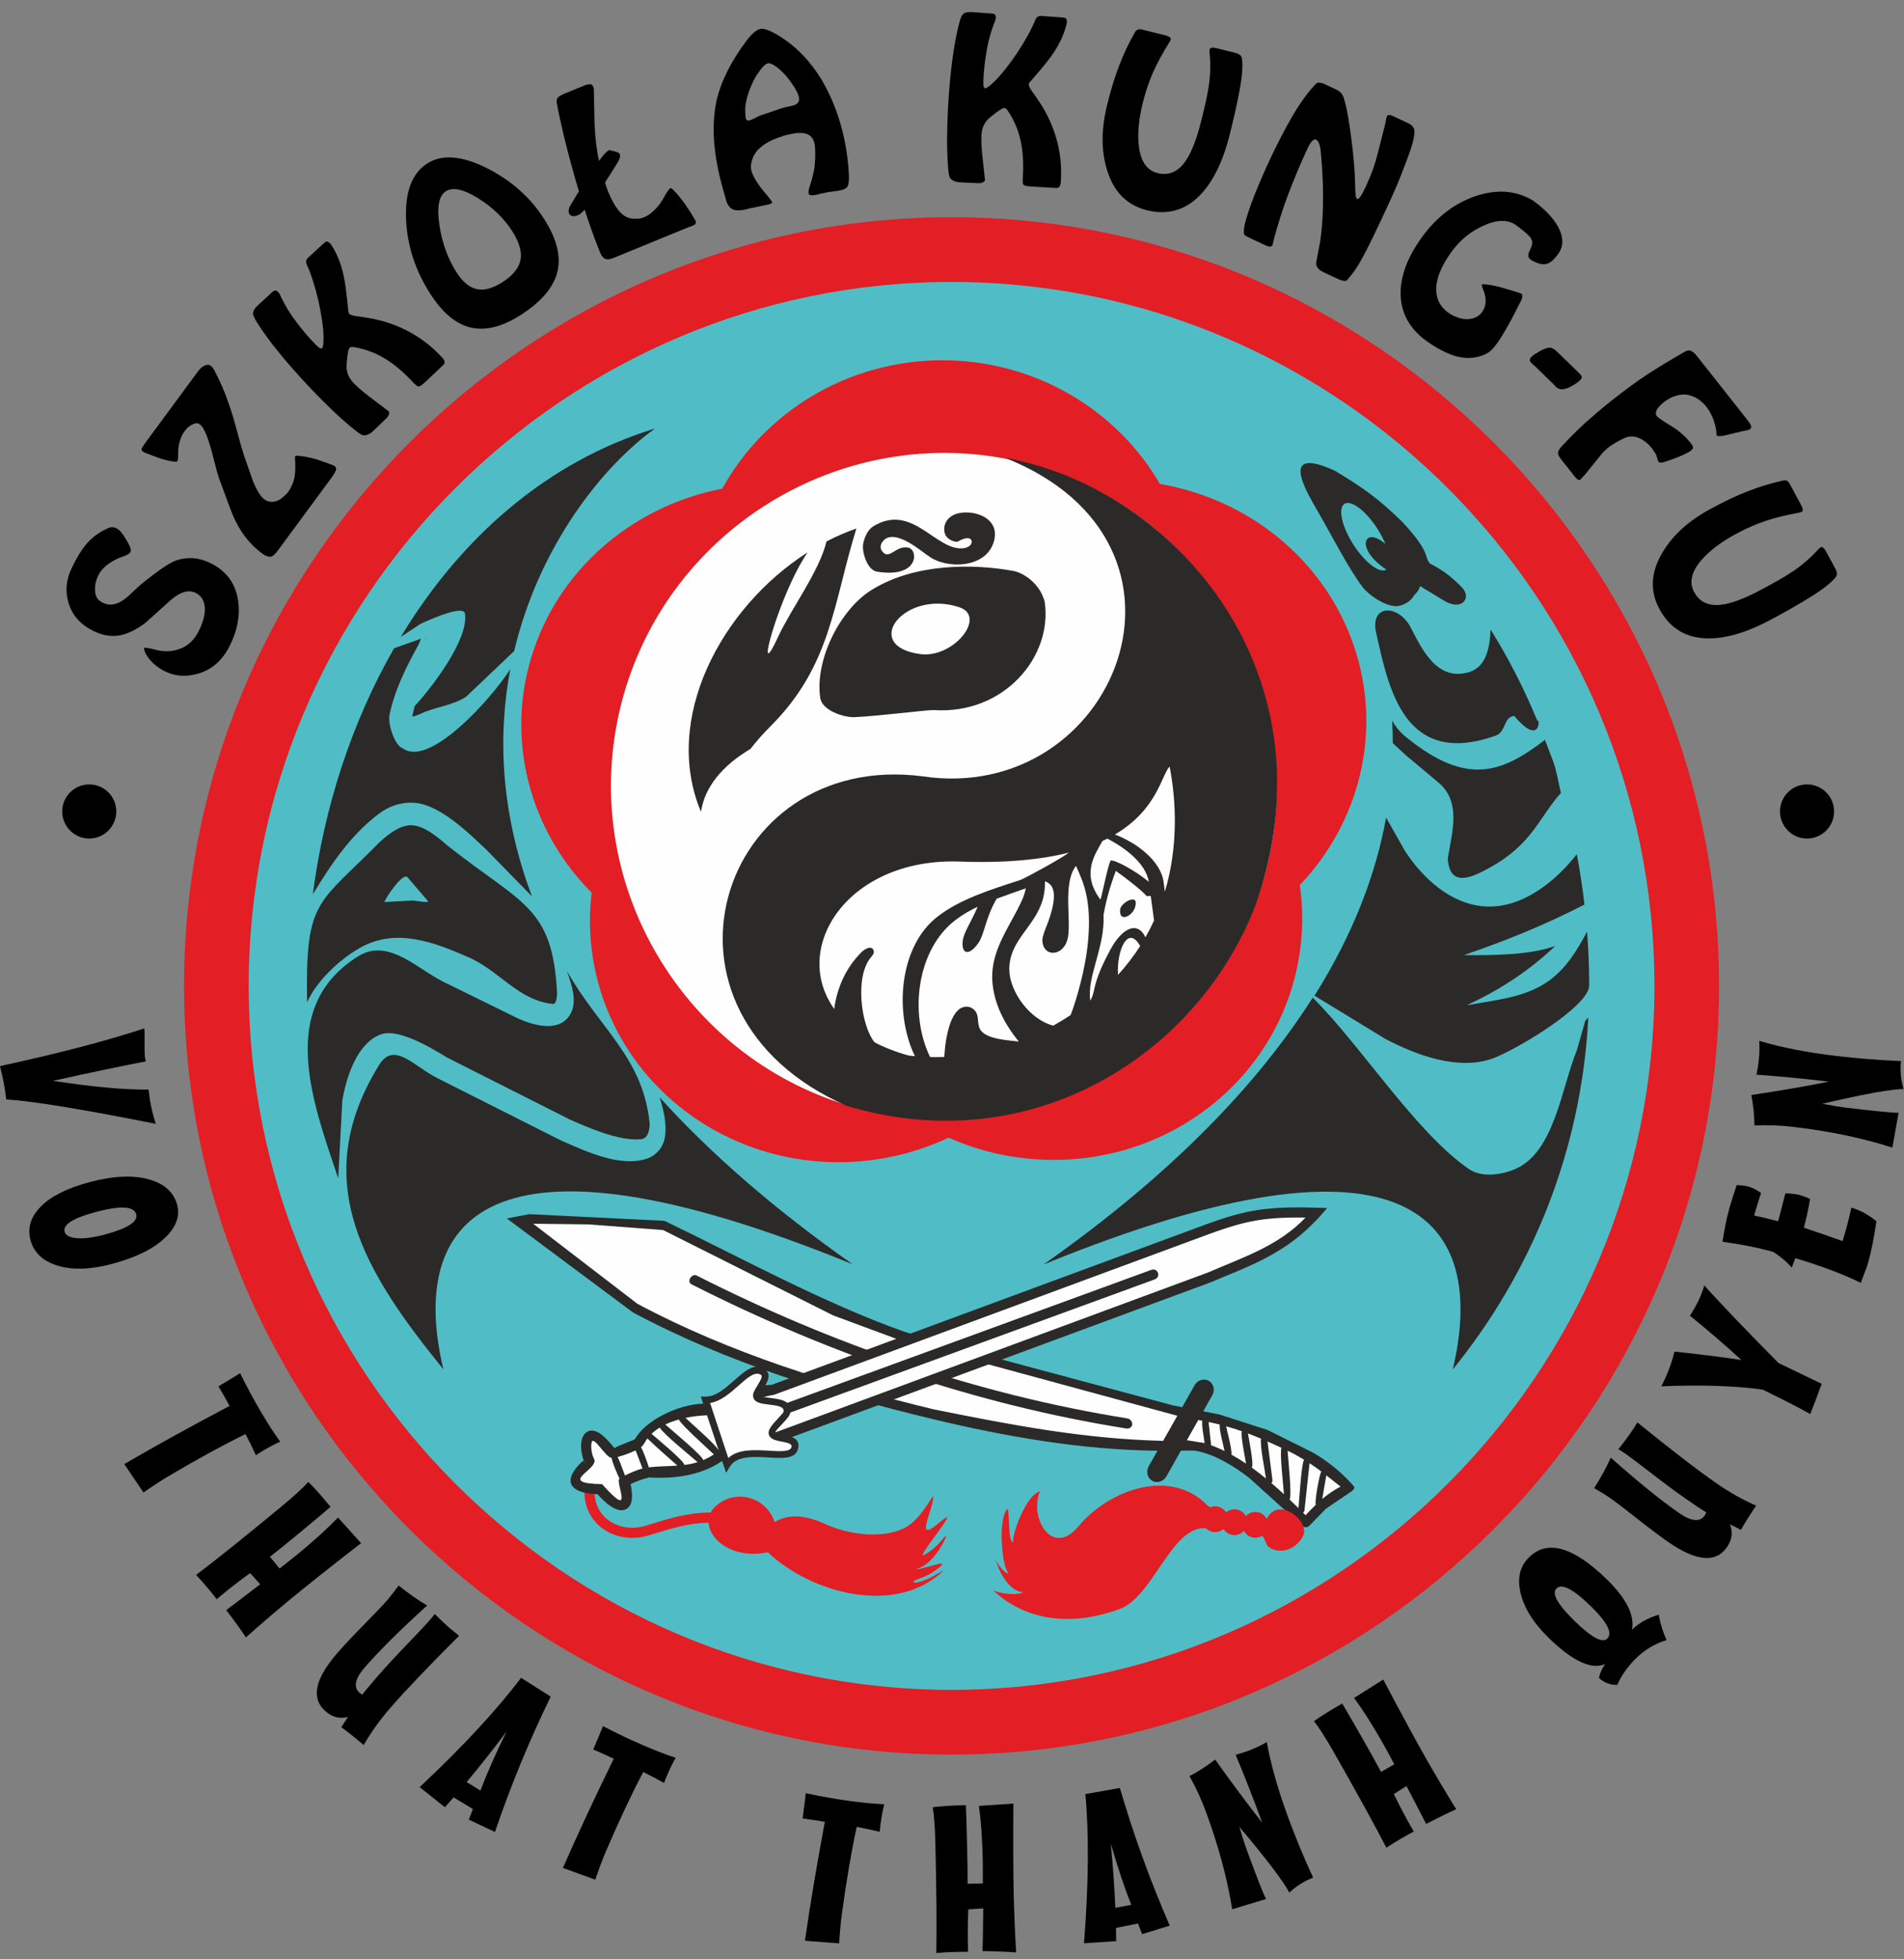 <?xml version="1.0" encoding="UTF-8" standalone="no"?><!DOCTYPE svg PUBLIC "-//W3C//DTD SVG 1.1//EN" "http://www.w3.org/Graphics/SVG/1.1/DTD/svg11.dtd"><svg width="100%" height="100%" viewBox="0 0 280 288" version="1.1" xmlns="http://www.w3.org/2000/svg" xmlns:xlink="http://www.w3.org/1999/xlink" xml:space="preserve" xmlns:serif="http://www.serif.com/" style="fill-rule:evenodd;clip-rule:evenodd;stroke-linejoin:round;stroke-miterlimit:2;"><rect x="0" y="0" width="280" height="288" fill="#808080" stroke="none"/><rect id="Logo-właściwe" serif:id="Logo właściwe" x="0" y="0" width="279.932" height="287.073" style="fill:none;"/><g id="Logo-właściwe1" serif:id="Logo właściwe"><g id="Logo"><path d="M139.936,257.906c62.167,0 112.869,-50.757 112.869,-112.989c0,-62.23 -50.702,-112.987 -112.869,-112.987c-62.166,0 -112.87,50.757 -112.87,112.987c0,62.232 50.704,112.989 112.87,112.989" style="fill:#e31e24;fill-rule:nonzero;"/><path d="M139.936,248.391c56.932,-0 103.365,-46.483 103.365,-103.472c-0,-56.993 -46.433,-103.475 -103.365,-103.475c-56.931,-0 -103.365,46.482 -103.365,103.475c0,56.989 46.434,103.472 103.365,103.472" style="fill:#50bdc6;fill-rule:nonzero;"/><path d="M101.834,164.094c-11.093,-7.791 -16.326,-20.546 -14.824,-32.877c-9.12,-9.13 -12.886,-22.724 -8.558,-35.597c4.237,-12.608 15.169,-21.36 27.764,-23.79c6.163,-11.209 18.372,-18.869 32.376,-18.869c13.708,0 25.699,7.347 31.982,18.175c12.928,2.203 24.239,11.061 28.568,23.935c4.234,12.607 0.712,25.901 -7.998,35.023c1.827,12.57 -3.394,25.707 -14.721,33.663c-11.091,7.792 -25.259,8.661 -36.924,3.468c-11.801,5.566 -26.337,4.825 -37.665,-3.131" style="fill:#e31e24;fill-rule:nonzero;"/><path d="M127.787,163.299c26.218,6.079 52.632,-10.414 58.706,-36.657c6.081,-26.276 -10.395,-52.72 -36.61,-58.802c-26.283,-6.095 -52.699,10.4 -58.78,36.676c-6.074,26.245 10.404,52.688 36.684,58.783" style="fill:#fefefe;fill-rule:nonzero;"/><path d="M147.809,67.302c31.862,12.631 16.227,51.092 -12.193,46.803c-29.889,-3.821 -42.44,34.726 -11.044,48.47c27.422,8.143 51.669,-7.819 60.011,-29.39c11.993,-33.578 -11.377,-61.351 -36.774,-65.883" style="fill:#2b2a29;fill-rule:nonzero;"/><path d="M140.868,126.632c-16.173,-0.431 -24.637,12.632 -18.188,21.671c0.407,-3.084 1.692,-6.02 3.962,-8.293c0.572,-0.572 1.08,-0.724 1.362,-0.698c0.365,0.037 0.843,0.536 0.143,1.321c-2.499,2.794 -1.545,10.118 0.473,12.586c1.45,0.75 3.105,1.404 4.982,1.931c0.316,0.038 0.631,0.07 0.942,0.098c-3.129,-6.502 -2.259,-16.203 3.318,-20.501c3.271,-2.566 7.787,-3.963 12.204,-5.407c0.577,-0.185 6.06,-3.182 7.021,-3.939c0.03,-0.025 0.063,-0.049 0.096,-0.075c-4.058,1.022 -9.352,1.575 -16.315,1.306Zm-4.091,28.743c-3.114,-6.414 -1.929,-15.78 3.682,-20.101c0.998,-0.774 2.121,-1.42 3.32,-1.995c-0.937,2.183 -1.996,3.701 -2.184,4.901c-0.307,1.933 0.834,2.572 2.339,0.344c0.813,-1.205 1.054,-3.749 2.634,-6.421c1.399,-0.531 2.851,-1.022 4.29,-1.528c-0.131,0.61 -0.319,1.212 -0.586,1.796c-1.687,3.726 -4.6,7.257 -4.347,11.723c0.192,3.37 1.77,6.4 3.898,9.004c-1.35,-0.183 -4.455,-0.284 -5.531,-1.561c-0.574,-0.685 -0.379,-1.817 -0.63,-2.489c-0.267,-0.713 -0.907,-0.993 -1.193,-1.043c-2.561,-0.447 -3.431,4.246 -3.607,7.356c-0.688,0.026 -1.384,0.03 -2.085,0.014Zm18.119,-4.614c-3.494,-0.9 -6.47,-5.061 -6.47,-8.293c-0,-4.298 3.754,-6.167 4.921,-10.241c0.26,-0.906 0.34,-1.801 0.328,-2.689c0.846,0.339 2.067,1.077 0.7,5.295c-0.466,1.434 -1.161,2.726 -1.084,3.551c0.204,2.287 2.938,2.226 3.662,-0.2c0.75,-2.498 -0.803,-8.262 1.289,-10.91c0.483,1.108 0.982,2.205 1.282,3.311c1.113,3.906 0.557,8.872 -0.335,12.719c-0.415,1.789 -0.973,3.881 -1.743,5.899c-0.828,0.551 -1.681,1.071 -2.55,1.558Zm5.444,-3.672c0.445,-0.785 0.499,-1.434 0.716,-2.268c0.476,-1.831 1.383,-3.635 2.212,-5.189c1.648,-3.109 3.963,-4.396 5.18,-1.862c0.466,-0.814 0.888,-1.636 1.267,-2.461l-0.488,-3.606l-0.62,-0c-0.497,-0.64 -2.836,-2.513 -4.516,-3.696c-0.775,2.06 -1.427,4.284 -1.806,6.473c0.224,4.829 -2.489,9.08 -1.945,12.609Zm4.074,-3.791c-0.236,-3.574 1.47,-7.452 3.255,-4.242c-0.928,1.451 -2.005,2.871 -3.255,4.242Zm6.895,-12.232l-0.202,-1.484c-0.45,-3.107 -4.047,-5.762 -7.156,-6.917c6.266,-3.684 6.844,-8.744 8.054,-9.999c0.991,5.157 1.27,11.786 -0.696,18.4Zm-8.464,-7.795c-0.233,0.115 -0.474,0.23 -0.72,0.347c-1.085,1.983 -3.179,4.79 -0.288,8.621c0.45,-1.612 0.947,-4.44 1.476,-5.748c0.593,-0.166 3.595,1.441 5.634,3.124l-0.008,-0.033c-0.456,-2.657 -3.388,-4.914 -6.094,-6.311Zm1.888,10.386c0.118,-1.026 2.974,-2.566 2.149,-0.188c-0.419,1.212 -2.369,2.173 -2.149,0.188" style="fill:#fefefe;fill-rule:nonzero;"/><path d="M103.088,119.331c0.527,-3.616 3.105,-6.775 7.271,-9.245c0.832,-1.073 1.814,-2.2 2.988,-3.372c8.924,-8.926 9.186,-18.11 12.596,-29.032c-1.5,0.523 -2.974,1.163 -4.406,1.91c-1.015,4.331 -5.207,9.912 -7.107,14.009c-3.731,8.117 0.06,-6.158 4.335,-12.406c-12.765,8.148 -21.411,24.521 -15.677,38.136Zm34.159,-14.958c-1.153,-0.003 -7.937,0.876 -11.569,1.04c-1.608,0.073 -4.786,-0.993 -5.053,-2.814c-0.836,-5.673 3.005,-13.172 7.696,-15.972c6.29,-3.829 14.819,-3.818 20.924,-2.664c1.731,0.48 3.756,2.083 4.384,4.487c1.2,7.975 -5.872,16.624 -16.382,15.923Zm-8.272,-20.343c6.223,0.987 6.069,-3.205 4.619,-3.529c-1.906,-0.419 -2.827,2.006 -3.909,0.464c-0.242,-0.344 -0.274,-0.864 0.124,-1.378c1.715,-2.203 6.018,1.758 6.76,2.149c2.56,1.948 8.467,1.868 9.594,-2.163c0.835,-2.968 -1.907,-4.283 -4.164,-4.25c-2.816,0.041 -3.526,2.034 -2.971,3.294c0.333,0.755 1.535,1.155 1.862,0.97c1.744,-0.998 2.243,-0.224 1.913,0.399c-0.192,0.358 -0.761,0.579 -1.247,0.613c-3.998,0.291 -7.381,-6.657 -13.059,-3.284c-0.867,0.515 -1.292,1.499 -1.531,2.462c-0.304,1.228 0.537,4.022 2.009,4.253Zm6.334,12.113c4.916,0.675 9.877,-5.542 5.743,-6.896c-8.087,-2.655 -14.526,5.689 -5.743,6.896" style="fill:#2b2a29;fill-rule:nonzero;"/><path d="M213.638,201.304c11.634,-14.327 18.929,-32.174 19.941,-51.741c-0.147,0.164 -0.299,0.328 -0.452,0.488l-1.218,4.281c-2.321,5.641 -3.293,15.094 -9.182,17.549c-1.947,0.813 -4.832,1.252 -6.713,-0.042c-7.809,-5.366 -15.961,-18.267 -22.97,-25.198c-7.995,12.6 -20.586,25.887 -39.595,39.235c54.552,-22.302 65.316,-6.158 60.189,15.428Zm-15.921,-127.239c0.982,-0.63 3.168,1.026 4.862,3.686c0.48,0.75 0.87,1.498 1.16,2.205c-3.175,-2.739 -4.527,0.718 0.143,3.764c-0.979,0.628 -3.166,-1.029 -4.865,-3.688c-1.699,-2.66 -2.282,-5.338 -1.3,-5.967Zm35.986,70.79c0,3.094 -10.957,9.587 -14.224,10.742c-5.068,1.798 -11.201,-0.513 -15.696,-2.856l-10.474,-6.386c5.741,-9.132 9.036,-17.922 10.531,-26.173l2.774,4.905c2.592,3.958 6.66,7.766 11.645,8.141c5.359,0.408 10.355,-3.485 13.624,-7.665c0.464,2.444 0.841,4.911 1.129,7.393c-5.624,2.919 -11.736,5.401 -17.753,7.435c4.009,0.033 9.65,0.043 13.465,-1.352c-3.679,3.496 -7.97,6.379 -12.872,8.645l0.011,0.056c4.217,-0.783 8.542,-1.108 12.003,-3.639c2.503,-1.83 4.07,-4.436 5.528,-7.159c0.204,2.634 0.309,5.275 0.309,7.913Zm-4.159,-28.293c-1.043,-4.799 -0.637,-3.271 -2.343,-7.811l-0.124,0.097c-6.178,4.677 -11.267,6.774 -20.144,-0.375c-1.001,-0.762 -1.68,-1.627 -2.214,-2.573c0.065,1.101 0.101,2.212 0.103,3.341l1.914,1.765l4.753,3.981c3.435,2.831 2.074,7.232 1.452,11.026l-0.039,0.009c0.187,4.635 3.653,2.88 5.984,1.619c6.492,-3.515 7.424,-7.501 10.658,-11.079Zm-3.45,-10.58c0.368,-0.722 0.537,3.962 -3.409,-0.755c-1.633,0.211 -1.162,2.278 -2.667,2.88c-13.654,4.902 -15.847,-7.191 -17.64,-15.072c-0.954,-4.193 3.154,-4.27 5.014,-0.921c1.632,3.1 3.825,8.108 8.624,6.69c2.585,-0.762 3.084,-3.728 3.191,-6.266c2.644,4.22 4.945,8.731 6.887,13.444Zm-15.8,-23.136c-0.917,-1.012 0.222,-1.521 -4.062,-6.121c-3.468,-3.4 -5.802,-5.052 -9.9,-7.518c-8.333,-3.805 -4.307,2.895 -2.559,5.927c2.135,3.7 4.605,8.546 6.636,11.187c0.923,1.193 3.145,2.671 4.724,2.774c1.076,0.071 2.194,-0.681 2.581,-1.23c0.649,-0.96 0.618,-0.506 1.15,-1.71c0.635,0.449 2.083,1.239 3.321,2.034c2.762,1.778 4.236,-0.289 2.879,-1.755c-1.342,-1.456 -3.001,-2.738 -4.77,-3.588" style="fill:#2b2a29;fill-rule:nonzero;"/><path d="M65.198,201.264c-11.436,-14.084 -20.069,-27.595 -9.43,-44.748c2.194,-3.541 5.088,0.25 8.622,1.994l18.109,9.127c3.33,1.427 8.539,4.019 12.621,2.679c1.437,-0.474 2.458,-1.751 2.674,-3.239c0.279,-1.935 -0.2,-3.869 -0.785,-5.771c7.295,8.051 16.614,16.269 28.378,24.529c-54.551,-22.301 -65.316,-6.158 -60.189,15.429Zm-8.673,-68.671c0.054,-0.385 2.697,-4.465 3.412,-3.637l2.974,3.47c0.33,0.385 -1.816,-0.056 -2.257,-0.056l-4.129,0.223Zm-6.786,40.621l0.604,-11.442c0.556,-3.271 2.065,-8.326 5.587,-9.704c3.011,-1.178 9.207,3.089 9.973,3.463l17.948,9.05c2.341,1.017 7.074,3.192 10.404,2.873c1.099,-0.105 1.273,-1.45 1.282,-2.32c-0.97,-9.71 -7.339,-13.874 -12.166,-22.409c0.74,2.13 1.6,4.623 0.423,6.482c-1.63,2.582 -5.293,1.514 -7.519,0.543l-10.33,-5.075c-4.391,-1.915 -8.665,-7.042 -13.369,-4.054c-11.906,7.554 -6.594,21.383 -2.837,32.593Zm-4.57,-25.887c1.353,-3.091 4.748,-6.298 7.724,-7.974c5.294,-3.056 10.978,-0.848 15.968,1.338c4.567,1.959 7.383,6.404 12.476,6.875c0.566,0.052 0.583,-1.436 0.583,-1.673c-0.668,-12.689 -5.165,-12.949 -16.045,-21.547c-1.429,-1.223 -3.742,-3.283 -5.818,-3.02c-1.666,0.208 -3.227,1.527 -4.373,2.601c-8.527,8.628 -10.55,8.375 -10.55,20.891c0,0.837 0.012,1.673 0.035,2.509Zm0.832,-15.869c2.688,-4.428 5.556,-8.715 9.751,-11.871c1.987,-1.493 4.625,-2.055 6.978,-1.195c3.279,1.195 6.337,4.19 8.772,6.481l6.727,6.885c-4.583,-12.197 -5.059,-23.513 -3.187,-33.395c-2.913,4.528 -11.895,14.445 -15.78,11.658c-1.275,-0.417 -2.242,-3.693 -1.977,-4.96c0.768,-3.666 2.425,-6.976 4.227,-10.231c0.19,-0.345 0.281,-0.739 0.431,-0.959l-3.986,1.41c-6.215,10.829 -10.28,23.317 -11.956,36.177Zm12.94,-37.844c8.734,-14.455 21.395,-25.738 37.391,-30.628c-7.593,5.424 -17.018,17.121 -20.721,32.713l-7.065,6.713c-1.951,1.304 -4.627,1.494 -6.77,2.543l-0.761,0.296l-0.398,0.063l-0,-0.008l0.356,-1.509c2.336,-2.502 7.86,-9.605 7.419,-13.446c0.113,-1.61 -4.783,0.532 -6.538,1.347l-2.913,1.916Zm3.487,0.128c0.017,0.007 0.033,0.016 0.049,0.026l0.063,0.028l0.055,0.009l0.049,-0.009l-0.038,-0.03l-0.117,-0.022l-0.061,-0.002Z" style="fill:#2b2a29;fill-rule:nonzero;"/><path d="M112.922,228.169c6.327,6.013 18.829,9.432 25.81,2.709c0.173,-0.169 -1.268,0.712 -1.85,0.993c-1.879,0.907 -2.647,0.844 -2.558,0.626c0.114,-0.281 1.645,-0.614 2.688,-1.31c3.784,-2.519 -0.328,-0.778 -2.304,-0.473c-0.429,0.077 -0.607,0.325 0.864,-0.411c1.988,-0.996 3.532,-4.135 3.569,-4.527c0.038,-0.389 -1.434,1.971 -3.292,2.793c-1.296,0.572 6.254,-8.171 2.248,-4.733c-3.85,3.301 -0.711,-2.06 -0.867,-3.96c-0.957,1.401 -2.299,3.813 -4.373,4.801c-3.373,1.563 -8.228,0.842 -11.466,-0.651c-2.196,-1.012 -5.045,-1.793 -7.471,-0.296c-1.361,-4.028 -6.385,-4.97 -9.015,-1.977c-0.157,0.18 -0.288,0.373 -0.391,0.571c-3.25,0.003 -5.842,0.797 -8.816,1.709c-0.257,0.079 -0.518,0.157 -0.78,0.239c-0.687,0.208 -1.382,0.302 -2.062,0.29c-1.2,-0.025 -2.332,-0.379 -3.248,-1.012c-0.902,-0.623 -1.598,-1.516 -1.936,-2.625c-0.159,-0.517 -0.239,-1.092 -0.23,-1.71l-1.492,-0.028c-0.014,0.775 0.092,1.502 0.295,2.172c0.443,1.446 1.346,2.61 2.517,3.419c1.158,0.799 2.578,1.249 4.066,1.277c0.825,0.016 1.68,-0.099 2.524,-0.356c0.262,-0.08 0.522,-0.159 0.78,-0.239c2.758,-0.846 5.171,-1.587 8.07,-1.638c0.169,2.563 3.553,5.371 8.72,4.347" style="fill:#e31e24;fill-rule:nonzero;"/><path d="M77.798,178.469l19.92,0.982c11.239,5.395 23.251,12.033 35.34,16.326l8.841,2.609l30.56,8.183l1.392,0.271l1.826,-3.227c0.433,-0.763 1.373,-1.056 2.087,-0.651c0.717,0.408 0.947,1.364 0.513,2.128l-1.333,2.355l2.318,0.452l7.131,2.29l6.77,3.367c2.214,1.317 4.25,2.96 5.933,4.911c0.283,0.331 -0.303,0.736 -0.488,0.851l-3.608,2.444l-2.435,2.491c-0.333,0.324 -0.755,0.31 -1.088,-0.002l-7.789,-7.023c-2.287,-1.764 -5.132,-3.531 -8.046,-4.007l-1.971,0.01l-2.138,3.776c-0.433,0.764 -1.373,1.06 -2.088,0.652c-0.716,-0.405 -0.949,-1.364 -0.515,-2.128l1.296,-2.287c-11.227,-0.126 -22.255,-2.053 -33.198,-4.684c-15.047,-3.621 -30.236,-8.314 -43.947,-15.644l-18.552,-13.816l3.269,-0.629Z" style="fill:#2b2a29;fill-rule:nonzero;"/><path d="M78.403,179.876l15.339,11.772c13.617,7.265 28.675,11.926 43.612,15.521c11.522,2.314 22.065,4.344 33.693,4.623l2.09,-3.689l-40.512,-11.011l-10.114,-3.747l-25.001,-12.541l-10.99,-0.83l-8.117,-0.098Zm96.135,31.819l2.611,0.42c-0.08,-0.715 -0.483,-2.673 -0.333,-3.276l-0.593,-0.117l-1.685,2.973Zm3.525,0.718c0.681,0.25 1.354,0.543 2.017,0.871c-0.135,-0.707 -0.855,-3.336 -0.693,-3.882c-0.544,-0.141 -1.094,-0.265 -1.655,-0.38l0.352,3.203c0.007,0.064 -0,0.129 -0.021,0.188Zm3.029,1.401c0.729,0.403 1.444,0.846 2.147,1.322c-0.108,-0.741 -0.851,-4.263 -0.607,-4.752c-0.762,-0.268 -1.532,-0.514 -2.315,-0.734c0.176,0.921 0.872,3.346 0.775,4.164Zm2.991,1.905c0.712,0.511 1.408,1.053 2.09,1.61c-0.143,-1.129 -0.928,-4.944 -0.722,-5.858c-0.637,-0.267 -1.279,-0.523 -1.926,-0.767c0.103,0.713 0.919,4.617 0.558,5.015Zm2.875,2.264c0.633,0.541 1.254,1.094 1.858,1.652c-0.065,-1.071 -0.658,-6.116 -0.363,-6.824c-0.682,-0.318 -1.366,-0.633 -2.053,-0.935l0.729,5.687c0.021,0.167 -0.049,0.324 -0.171,0.42Zm2.679,2.425c0.447,0.422 0.885,0.849 1.312,1.27c0.11,-1.007 0.426,-6.582 0.831,-7.114c-0.752,-0.459 -1.548,-0.9 -2.427,-1.324c0.051,0.905 0.672,6.747 0.284,7.168Zm1.986,1.941c0.115,-0.073 0.197,-0.195 0.212,-0.34l0.747,-6.934c0.591,0.393 1.162,0.801 1.736,1.23c-0.274,0.237 -1.031,4.572 -0.815,4.877c-0.52,0.494 -1.019,1.014 -1.502,1.541l-0.378,-0.374Zm2.82,-2.009c0.834,-0.7 1.724,-1.326 2.699,-1.825c-0.733,-0.584 -1.42,-1.134 -2.095,-1.654l-0.604,3.479Zm-92.04,-32.872c19.977,10.125 41.281,17.493 63.42,21.029c1.034,0.312 0.837,1.635 -0.229,1.472c-22.3,-3.56 -43.746,-10.972 -63.863,-21.17c-0.851,-0.389 0.016,-1.627 0.672,-1.331" style="fill:#fefefe;fill-rule:nonzero;"/><path d="M113.456,203.57l61.297,-22.637l-0.004,0c3.62,-1.35 6.109,-2.273 8.848,-2.831c3.824,-0.782 7.696,-0.666 11.574,-0.534c-4.148,4.977 -8.056,7.175 -13.974,9.603c-1.014,0.419 -2.034,0.832 -3.037,1.272l-61.707,22.799c0.664,0.253 1.113,0.689 0.928,1.617c-0.318,1.619 -2.198,1.507 -4.382,1.375c-2.158,-0.131 -4.67,-0.281 -5.663,1.345l-0.558,0.912l-0.338,-1.015l-0.241,-0.728c-3.1,2.139 -7.046,2.645 -10.735,2.422c-0.945,0.225 -1.87,0.544 -2.739,0.98c0.231,1.071 0.574,3.098 -0.703,3.704c-1.437,0.687 -3.342,-1.335 -4.15,-2.216c-4.387,-0.164 -5.191,-2.144 -2.105,-4.956l0,0.002c0.017,-0.016 0.506,0.895 0.27,0.436c-0.563,-1.087 -1.001,-3.529 0.082,-4.49c1.363,-1.2 3.177,0.943 3.918,1.849c0.478,0.579 0.314,0.3 0.853,0.091c0.656,-0.253 1.509,-0.604 2.47,-1.009c1.551,-2.81 6.392,-5.144 10.05,-5.235l-0.126,-0.385l-0.218,-0.661l0.693,0.007c1.514,0.014 2.934,-1.248 4.216,-2.383c1.617,-1.434 3.042,-2.7 4.551,-1.591c0.81,0.595 0.502,1.471 0.028,2.315c0.305,-0.044 0.607,-0.065 0.902,-0.058" style="fill:#2b2a29;fill-rule:nonzero;"/><path d="M113.824,205.024c-0.523,0.079 -1.022,0.192 -1.502,0.33c0.267,0.047 0.602,0.087 0.949,0.129c0.344,0.042 0.699,0.085 1.021,0.145c0.591,0.108 1.123,0.277 1.482,0.579l53.51,-19.541c0.998,-0.366 1.511,1.033 0.511,1.399l-53.578,19.567c-0.005,0.016 -0.008,0.033 -0.012,0.051c-0.082,0.455 -0.577,0.977 -1.099,1.535c-0.527,0.56 -1.097,1.165 -1.104,1.327c0.492,-0.173 0.991,-0.352 1.495,-0.539l62.148,-22.962l-0.04,0.016c5.146,-2.238 10.36,-3.878 14.388,-8.092c-3.426,-0.054 -5.844,0.131 -8.103,0.593c-2.59,0.527 -5.047,1.439 -8.619,2.77l-61.447,22.693Zm-9.397,1.204c1.596,-0.264 2.96,-1.476 4.207,-2.58c1.297,-1.151 2.441,-2.165 3.306,-1.532c0.267,0.197 -0.19,0.941 -0.584,1.586c-0.332,0.546 -0.637,1.043 -0.616,1.458c0.052,1.026 1.188,1.164 2.416,1.31c0.319,0.04 0.645,0.077 0.956,0.135c0.673,0.124 1.221,0.342 1.118,0.896c-0.03,0.164 -0.429,0.585 -0.851,1.035c-0.848,0.903 -1.776,1.887 -1.134,2.667c0.363,0.443 1.045,0.569 1.751,0.703c0.733,0.138 1.504,0.282 1.41,0.762c-0.149,0.761 -1.628,0.672 -3.349,0.569c-2.099,-0.126 -4.499,-0.27 -5.954,1.074l-2.676,-8.083Zm-0.452,1.802c-1.015,0.043 -2.098,0.159 -3.164,0.382c0.921,0.903 4.291,3.754 4.875,4.783l-1.711,-5.165Zm-4.138,0.619c-0.692,0.192 -1.367,0.436 -1.997,0.738c0.703,0.635 5.554,4.652 5.574,5.232c0.514,-0.215 1.034,-0.489 1.569,-0.836c-0.73,-0.712 -4.983,-4.488 -5.146,-5.134Zm-2.81,1.186c0.356,0.81 4.656,4.267 5.56,5.087c-0.648,0.204 -1.293,0.328 -1.949,0.41c0.021,-0.562 -4.188,-4.003 -4.818,-4.577c0.363,-0.346 0.769,-0.651 1.207,-0.92Zm-1.821,1.6c1.401,1.376 2.96,2.676 4.417,3.994c-1.305,0.093 -2.68,0.091 -4.227,0.247c-0.082,-0.468 -0.872,-2.584 -1.142,-2.952c0.455,-0.332 0.603,-0.841 0.952,-1.289Zm-1.736,1.755c-0.849,0.427 -1.875,0.755 -2.639,0.975c0.412,0.844 0.733,1.847 1.081,2.723c0.738,-0.382 1.682,-0.799 2.577,-1.036l-1.019,-2.662Zm-3.506,1.113c-0.052,0.378 0.923,2.658 1.146,3.031c-0.729,0.414 2.381,6.378 -2.566,0.824c-6.908,-0.134 -0.354,-2.12 -1.183,-3.726l-0.003,0c-0.325,-0.626 -0.506,-1.682 -0.363,-2.383c0.248,-1.216 2.06,2.222 2.969,2.254" style="fill:#fefefe;fill-rule:nonzero;"/><path d="M186.294,223.267c1.485,-3.115 5.545,-0.345 5.5,1.853c-0.016,0.858 -1.101,2.212 -2.432,2.648c-1.329,0.436 -2.906,-0.047 -3.18,-0.956c-0.129,-0.429 -0.326,-0.778 -0.57,-1.064c-0.302,0.188 -0.658,0.295 -1.038,0.286c-0.712,-0.014 -1.326,-0.42 -1.64,-1.01c-0.354,0.389 -0.867,0.63 -1.434,0.621c-0.663,-0.014 -1.24,-0.368 -1.571,-0.893c-0.339,0.293 -0.784,0.464 -1.262,0.455c-0.521,-0.01 -0.987,-0.228 -1.322,-0.572c-5.053,-0.436 -7.717,10.044 -12.685,11.874c-6.381,2.354 -13.523,2.181 -18.786,-2.92c0.009,0.363 3.254,1.111 4.616,0.469c-2.905,-0.315 -4.101,-4.905 -4.101,-4.905c0.375,1.043 1.77,2.467 1.905,2.008c-0.848,-0.558 -1.574,-7.15 -0.311,-9.193c0.663,-1.08 0.065,4.862 1.066,4.743c-0.447,-0.543 1.736,-6.943 3.866,-7.478c0.118,-0.028 -0.091,0.256 -0.091,0.256c-1.359,3.918 2.02,9.361 5.73,4.912c4.574,-5.486 13.631,-8.722 19.072,-3.061c0.056,0.059 0.183,0.129 0.366,0.211c0.23,-0.094 0.483,-0.143 0.745,-0.138c0.663,0.012 1.239,0.365 1.568,0.891c0.342,-0.291 0.787,-0.465 1.267,-0.455c0.713,0.013 1.327,0.421 1.638,1.01c0.357,-0.389 0.87,-0.631 1.437,-0.619c0.717,0.012 1.338,0.429 1.647,1.027" style="fill:#e31e24;fill-rule:nonzero;"/><path d="M17.1,119.278c-0,2.198 -1.781,3.979 -3.976,3.979c-2.196,-0 -3.975,-1.781 -3.975,-3.979c0,-2.198 1.779,-3.979 3.975,-3.979c2.195,-0 3.976,1.781 3.976,3.979" style="fill-rule:nonzero;"/><path d="M269.717,119.278c0,2.198 -1.781,3.979 -3.977,3.979c-2.195,-0 -3.974,-1.781 -3.974,-3.979c0,-2.198 1.779,-3.979 3.974,-3.979c2.196,-0 3.977,1.781 3.977,3.979" style="fill-rule:nonzero;"/><path d="M22.894,165.188c-10.83,-2.153 -18.159,-3.351 -21.985,-3.585l-0.04,-0.366c-0.119,-1.146 -0.41,-2.657 -0.869,-4.531c8.684,-1.885 15.759,-3.731 21.228,-5.545c0.033,0.513 0.045,1.277 0.033,2.289c-0.012,0.839 0.002,1.454 0.044,1.842c0.022,0.195 0.066,0.436 0.136,0.724c-3.276,0.619 -7.824,1.568 -13.649,2.853c5.797,0.892 10.484,1.323 14.059,1.288l0.059,0.548c0.136,1.294 0.464,2.789 0.984,4.483" style="fill-rule:nonzero;"/><path d="M16.651,185.736c-3.244,0.884 -5.98,0.98 -8.209,0.293c-2.138,-0.663 -3.454,-1.905 -3.948,-3.728c-0.486,-1.774 0.009,-3.414 1.473,-4.918c1.467,-1.505 3.813,-2.698 7.037,-3.576c3.551,-0.968 6.52,-1.118 8.907,-0.446c2.255,0.633 3.633,1.87 4.136,3.715c0.448,1.656 -0.124,3.261 -1.722,4.815c-1.68,1.627 -4.239,2.908 -7.674,3.845Zm-1.083,-4.316c3.264,-0.888 4.75,-1.87 4.459,-2.936c-0.328,-1.212 -2.364,-1.308 -6.106,-0.288c-3.225,0.879 -4.698,1.828 -4.42,2.849c0.148,0.546 0.754,0.865 1.821,0.956c1.066,0.094 2.481,-0.101 4.246,-0.581" style="fill-rule:nonzero;"/><path d="M41.204,211.912c-0.801,0.363 -1.633,0.799 -2.489,1.305c-0.496,0.293 -0.857,0.523 -1.084,0.687c-0.445,-0.989 -0.957,-2.025 -1.531,-3.112c-3.4,1.669 -7.184,3.74 -11.353,6.214c-0.991,0.589 -2.21,1.378 -3.651,2.374c-0.638,-0.958 -1.58,-2.353 -2.822,-4.178c4.76,-2.765 9.922,-5.614 15.485,-8.542c-0.489,-0.906 -0.878,-1.604 -1.167,-2.089l-0.468,-0.79c1.471,-0.874 2.537,-1.519 3.191,-1.936c1.008,2.053 2.051,3.988 3.126,5.804c0.985,1.669 1.908,3.089 2.763,4.263" style="fill-rule:nonzero;"/><path d="M53.095,226.829c-4.655,3.611 -8.169,6.402 -10.546,8.37c-2.16,1.788 -4.291,3.616 -6.388,5.481c-0.518,-0.815 -1.483,-2.153 -2.891,-4.014c1.103,-0.818 2.767,-2.086 4.991,-3.798l-1.477,-1.646c-1.656,1.212 -3.043,2.283 -4.161,3.209l-0.759,0.628c-0.251,-0.335 -0.626,-0.804 -1.125,-1.409c-0.673,-0.813 -1.305,-1.53 -1.896,-2.151c3.189,-2.418 7.429,-5.818 12.715,-10.198c1.668,-1.383 2.932,-2.541 3.787,-3.471c0.921,0.926 1.828,1.931 2.72,3.012l0.542,0.651c-0.905,0.781 -2.261,1.919 -4.068,3.416c-2.161,1.791 -3.778,3.098 -4.848,3.925l1.424,1.723c1.409,-1.103 2.39,-1.884 2.941,-2.341c2.285,-1.891 4.166,-3.609 5.652,-5.158l3.387,3.771Z" style="fill-rule:nonzero;"/><path d="M67.514,240.442c-4.515,4.507 -7.899,8.05 -10.142,10.632c-1.5,1.727 -2.798,3.539 -3.892,5.432c-1.057,-0.918 -2.152,-1.792 -3.286,-2.624l0.98,-1.519c-1.197,0.328 -2.297,0.059 -3.297,-0.815c-2.17,-1.886 -1.598,-4.739 1.718,-8.554c0.937,-1.08 2.251,-2.477 3.932,-4.187c1.687,-1.713 2.847,-2.936 3.487,-3.672c0.311,-0.361 0.848,-1.054 1.609,-2.081c1.357,1.104 2.754,2.084 4.19,2.939c-3.977,3.604 -7.03,6.629 -9.157,9.078c-1.46,1.68 -1.718,2.934 -0.776,3.754c0.056,0.049 0.19,0.138 0.401,0.269c0.393,-0.527 1.113,-1.391 2.156,-2.592c1.187,-1.368 2.64,-2.945 4.358,-4.73c1.718,-1.789 2.793,-2.93 3.222,-3.424c0.445,-0.511 0.75,-0.879 0.914,-1.106c0.87,0.862 1.563,1.52 2.076,1.968c0.317,0.275 0.816,0.684 1.507,1.232" style="fill-rule:nonzero;"/><path d="M72.788,269.28l-3.848,-1.816l0.607,-1.551l-2.838,-1.718l-1.284,1.451l-3.707,-2.956c6.35,-5.963 11.321,-11.32 14.908,-16.068l4.361,2.761c-3.161,6.486 -5.893,13.117 -8.199,19.897Zm-2.133,-6.084c0.938,-2.505 2.217,-5.396 3.835,-8.675c-2.086,2.779 -4.043,5.252 -5.868,7.422l2.033,1.253Z" style="fill-rule:nonzero;"/><path d="M99.365,258.377c-0.434,0.763 -0.844,1.6 -1.235,2.51c-0.226,0.529 -0.383,0.925 -0.469,1.19c-0.945,-0.535 -1.968,-1.071 -3.07,-1.61c-1.765,3.36 -3.604,7.272 -5.516,11.738c-0.457,1.059 -0.968,2.423 -1.538,4.085c-1.087,-0.404 -2.673,-0.976 -4.759,-1.721c2.217,-5.048 4.708,-10.397 7.48,-16.054c-0.932,-0.441 -1.654,-0.771 -2.175,-0.993l-0.843,-0.364c0.672,-1.567 1.148,-2.713 1.431,-3.435c2.03,1.055 4.012,1.999 5.953,2.831c1.781,0.766 3.36,1.373 4.741,1.823" style="fill-rule:nonzero;"/><path d="M130.034,265.206c-0.215,0.857 -0.391,1.783 -0.524,2.774c-0.08,0.574 -0.124,1.001 -0.136,1.282c-1.055,-0.263 -2.182,-0.506 -3.386,-0.732c-0.802,3.708 -1.528,7.968 -2.182,12.781c-0.154,1.144 -0.291,2.592 -0.405,4.343c-1.148,-0.094 -2.824,-0.223 -5.029,-0.382c0.789,-5.461 1.766,-11.288 2.929,-17.482c-1.014,-0.176 -1.802,-0.297 -2.36,-0.375l-0.912,-0.124c0.23,-1.697 0.388,-2.933 0.467,-3.707c2.233,0.478 4.396,0.86 6.484,1.143c1.919,0.26 3.604,0.42 5.054,0.479" style="fill-rule:nonzero;"/><path d="M149.026,265.113c-0.038,5.896 -0.022,10.384 0.053,13.468c0.068,2.807 0.188,5.61 0.354,8.412c-0.961,-0.093 -2.606,-0.164 -4.94,-0.206c0.043,-1.373 0.075,-3.466 0.103,-6.275l-2.2,0.145c-0.073,2.053 -0.093,3.805 -0.056,5.258l0.026,0.985c-0.42,-0.01 -1.022,-0.005 -1.805,0.014c-1.057,0.026 -2.013,0.079 -2.87,0.159c0.075,-4.002 0.026,-9.439 -0.141,-16.303c-0.054,-2.167 -0.18,-3.878 -0.382,-5.126c1.294,-0.151 2.636,-0.244 4.031,-0.277l0.843,-0.021c0.052,1.192 0.108,2.964 0.166,5.312c0.071,2.805 0.099,4.886 0.089,6.238l2.236,-0.054c0.005,-1.793 -0.002,-3.046 -0.018,-3.764c-0.073,-2.963 -0.258,-5.509 -0.556,-7.629l5.067,-0.336Z" style="fill-rule:nonzero;"/><path d="M172.022,283.046l-4.068,1.256l-0.592,-1.561l-3.246,0.645l0.028,1.938l-4.732,0.319c0.683,-8.692 0.748,-16.003 0.202,-21.932l5.069,-0.899c2.034,6.924 4.478,13.668 7.339,20.234Zm-5.657,-3.055c-0.994,-2.487 -1.996,-5.486 -3.011,-9.001c0.33,3.461 0.551,6.61 0.663,9.443l2.348,-0.442Z" style="fill-rule:nonzero;"/><path d="M186.291,256.065c0.59,3.261 1.615,6.882 3.069,10.866c1.135,3.105 2.382,6.126 3.745,9.062c-1.305,0.498 -2.472,1.234 -3.503,2.205c-0.823,-1.608 -3.271,-4.83 -7.346,-9.674c0.426,1.435 0.799,2.59 1.119,3.468c1.463,4.001 2.4,6.381 2.815,7.143l-4.984,1.505c-0.71,-4.443 -1.973,-9.154 -3.79,-14.126c-0.735,-2.018 -1.567,-3.832 -2.495,-5.441c1.254,-0.652 2.514,-1.463 3.782,-2.435c2.308,3.245 4.612,6.343 6.918,9.291c-1.35,-3.688 -2.653,-7.02 -3.913,-9.997c0.637,-0.169 1.244,-0.358 1.82,-0.569c0.984,-0.361 1.905,-0.795 2.763,-1.298" style="fill-rule:nonzero;"/><path d="M203.417,246.878c2.753,5.211 4.895,9.157 6.425,11.833c1.394,2.435 2.831,4.846 4.31,7.234c-0.886,0.373 -2.362,1.09 -4.427,2.158c-0.619,-1.227 -1.581,-3.083 -2.889,-5.568l-1.868,1.172c0.912,1.842 1.727,3.393 2.449,4.654l0.489,0.856c-0.372,0.19 -0.899,0.48 -1.581,0.869c-0.914,0.527 -1.732,1.029 -2.447,1.507c-1.837,-3.557 -4.461,-8.317 -7.868,-14.276c-1.078,-1.884 -2.002,-3.327 -2.773,-4.328c1.066,-0.75 2.205,-1.472 3.417,-2.165l0.731,-0.422c0.614,1.026 1.504,2.556 2.671,4.595c1.393,2.437 2.405,4.253 3.04,5.449l1.951,-1.118c-0.848,-1.58 -1.45,-2.681 -1.804,-3.302c-1.472,-2.573 -2.845,-4.724 -4.112,-6.451l4.286,-2.697Z" style="fill-rule:nonzero;"/><path d="M243.924,237.345c0.227,1.279 0.614,2.523 1.16,3.733c-1.795,0.541 -3.362,1.504 -4.706,2.889c-1.155,1.195 -2.003,2.428 -2.546,3.705c-1.052,0 -1.95,-0.342 -2.695,-1.032c0.159,-0.763 0.471,-1.448 0.942,-2.045c-2.008,0.874 -4.764,-0.384 -8.261,-3.775c-2.312,-2.243 -3.721,-4.492 -4.223,-6.747c-0.471,-2.087 -0.086,-3.774 1.156,-5.056c2.68,-2.772 6.507,-1.749 11.478,3.067c2.941,2.852 4.194,5.345 3.763,7.478c1.015,-0.992 2.325,-1.729 3.932,-2.217Zm-10.013,-1.279c-2.582,-2.506 -4.258,-3.366 -5.021,-2.576c-0.73,0.755 0.184,2.369 2.739,4.849c2.472,2.394 4.054,3.231 4.747,2.514c0.799,-0.825 -0.026,-2.419 -2.465,-4.787" style="fill-rule:nonzero;"/><path d="M240.794,209.082c4.954,4.024 8.837,7.009 11.645,8.959c1.879,1.303 3.819,2.397 5.821,3.278c-0.798,1.149 -1.543,2.33 -2.241,3.546l-1.615,-0.808c0.457,1.155 0.31,2.273 -0.442,3.362c-1.632,2.355 -4.523,2.092 -8.671,-0.787c-1.176,-0.818 -2.707,-1.969 -4.59,-3.454c-1.884,-1.488 -3.227,-2.51 -4.028,-3.063c-0.392,-0.275 -1.14,-0.732 -2.238,-1.378c0.942,-1.465 1.757,-2.955 2.446,-4.474c4.014,3.562 7.351,6.266 10.013,8.116c1.83,1.267 3.103,1.389 3.815,0.36c0.042,-0.061 0.118,-0.204 0.222,-0.428c-0.566,-0.333 -1.501,-0.954 -2.809,-1.861c-1.488,-1.031 -3.211,-2.303 -5.174,-3.82c-1.962,-1.514 -3.211,-2.458 -3.752,-2.833c-0.555,-0.384 -0.954,-0.646 -1.195,-0.785c0.764,-0.963 1.341,-1.727 1.732,-2.292c0.239,-0.342 0.593,-0.888 1.061,-1.638" style="fill-rule:nonzero;"/><path d="M250.635,188.942c1.996,2.261 5.633,6.065 10.913,11.41l6.348,3.054c-0.678,1.871 -1.238,3.353 -1.683,4.445c-1.633,-0.924 -3.962,-2.119 -6.988,-3.588c-4.124,-0.577 -9.099,-0.736 -14.927,-0.485c0.134,-0.237 0.312,-0.598 0.542,-1.087c0.611,-1.313 1.08,-2.651 1.406,-4.017c3.353,0.349 6.634,0.759 9.844,1.23c-2.636,-2.397 -5.158,-4.565 -7.569,-6.505c0.558,-0.879 0.992,-1.65 1.301,-2.317c0.323,-0.689 0.595,-1.402 0.813,-2.14" style="fill-rule:nonzero;"/><path d="M272.258,177.517c1.291,0.365 2.516,1.028 3.681,1.994c-0.332,2.355 -0.731,4.356 -1.195,6.008c-0.127,0.45 -0.216,0.729 -0.267,0.844l-0.839,2.207c-2.447,-1.227 -5.657,-2.439 -9.624,-3.637l-0.515,1.385c-0.833,-0.923 -1.742,-1.689 -2.724,-2.299c-2.177,-0.616 -4.668,-1.112 -7.465,-1.494c0.269,-1.838 0.613,-3.502 1.033,-4.99c0.286,-1.015 0.637,-2.127 1.05,-3.334c0.661,0.007 1.27,0.089 1.825,0.246c0.553,0.157 1.139,0.464 1.756,0.916c-0.39,1.191 -0.727,2.294 -1.015,3.311c1.169,0.237 2.125,0.46 2.871,0.67l0.664,0.16l1.063,-4.094c0.918,0.03 1.616,0.113 2.092,0.246c0.515,0.145 1.026,0.342 1.535,0.588c-0.293,1.699 -0.598,3.108 -0.912,4.216c1.734,0.571 3.63,1.226 5.685,1.966c0.12,-0.347 0.279,-0.876 0.478,-1.584c0.333,-1.181 0.607,-2.29 0.823,-3.325" style="fill-rule:nonzero;"/><path d="M258.718,152.998c3.173,0.949 6.864,1.678 11.072,2.184c3.278,0.394 6.533,0.656 9.765,0.782c-0.148,1.388 -0.021,2.761 0.377,4.116c-1.802,0.004 -5.785,0.726 -11.951,2.16c1.467,0.281 2.664,0.478 3.592,0.588c4.226,0.509 6.77,0.753 7.632,0.736l-0.916,5.125c-4.279,-1.38 -9.045,-2.385 -14.296,-3.016c-2.135,-0.258 -4.129,-0.337 -5.985,-0.239c-0.012,-1.413 -0.162,-2.905 -0.455,-4.476c3.939,-0.588 7.745,-1.244 11.42,-1.963c-3.896,-0.469 -7.45,-0.811 -10.672,-1.022c0.138,-0.656 0.246,-1.289 0.319,-1.9c0.126,-1.052 0.159,-2.079 0.098,-3.075" style="fill-rule:nonzero;"/><g transform="matrix(1,0,0,1,-67.45,-702.351)"><g transform="matrix(14.453,-29.667,29.667,14.453,97.039,804.839)"><path d="M0.554,-0.199c-0.007,0.069 -0.04,0.122 -0.099,0.161c-0.053,0.035 -0.116,0.052 -0.188,0.052c-0.076,-0 -0.135,-0.024 -0.179,-0.073c-0.037,-0.041 -0.055,-0.086 -0.055,-0.137c0,-0.02 0.003,-0.041 0.009,-0.061c0.006,-0.021 0.015,-0.038 0.026,-0.053c0.009,-0.01 0.015,-0.015 0.017,-0.015c0.004,-0 0.01,0.018 0.017,0.053c0.007,0.035 0.023,0.065 0.047,0.089c0.029,0.03 0.068,0.044 0.114,0.044c0.04,0 0.072,-0.006 0.097,-0.018c0.031,-0.016 0.047,-0.039 0.047,-0.069c-0,-0.035 -0.026,-0.064 -0.078,-0.086c-0.047,-0.019 -0.095,-0.038 -0.141,-0.057c-0.044,-0.023 -0.076,-0.048 -0.097,-0.075c-0.024,-0.032 -0.036,-0.07 -0.036,-0.115c-0,-0.064 0.02,-0.115 0.061,-0.154c0.04,-0.038 0.09,-0.058 0.15,-0.058c0.049,0 0.089,0.004 0.119,0.011c0.041,0.01 0.077,0.029 0.109,0.056c0.012,0.009 0.017,0.02 0.017,0.034c0,0.008 -0.002,0.016 -0.005,0.025c-0.004,0.008 -0.009,0.017 -0.016,0.029c-0.007,0.01 -0.013,0.02 -0.02,0.029c-0.009,0.013 -0.019,0.02 -0.027,0.02c-0.008,-0 -0.017,-0.006 -0.029,-0.018c-0.017,-0.017 -0.034,-0.031 -0.053,-0.042c-0.026,-0.015 -0.05,-0.023 -0.074,-0.023c-0.024,0 -0.045,0.005 -0.064,0.015c-0.024,0.012 -0.036,0.029 -0.036,0.05c-0.004,0.041 0.021,0.073 0.074,0.095c0.023,0.009 0.046,0.018 0.07,0.027c0.09,0.042 0.147,0.074 0.169,0.097c0.037,0.038 0.055,0.084 0.055,0.139c0,0.005 0,0.01 -0,0.015c-0.001,0.006 -0.001,0.01 -0.001,0.013Z" style="fill-rule:nonzero;"/></g><g transform="matrix(19.593,-26.554,26.554,19.593,106.345,785.932)"><path d="M0.579,-0.706c-0.025,0.052 -0.053,0.1 -0.084,0.144c-0.018,0.027 -0.043,0.06 -0.075,0.1c-0.032,0.04 -0.055,0.07 -0.069,0.09c-0.023,0.033 -0.045,0.066 -0.067,0.098c-0.024,0.039 -0.036,0.069 -0.036,0.09c-0,0.021 0.009,0.037 0.027,0.049c0.007,0.005 0.017,0.009 0.029,0.012c0.012,0.003 0.023,0.005 0.033,0.005c0.019,-0 0.037,-0.004 0.056,-0.01c0.019,-0.007 0.04,-0.02 0.063,-0.038c0.017,-0.014 0.026,-0.021 0.028,-0.021c0.003,0 0.006,0.004 0.01,0.01c0.013,0.021 0.025,0.047 0.036,0.076c0.003,0.011 0.01,0.032 0.019,0.063c0.002,0.007 0.004,0.013 0.004,0.019c-0,0.006 -0.003,0.011 -0.009,0.014c-0.005,0.003 -0.021,0.005 -0.047,0.005l-0.394,-0c-0.021,-0 -0.034,-0.002 -0.041,-0.007c-0.009,-0.007 -0.014,-0.021 -0.014,-0.043c0,-0.063 0.017,-0.127 0.052,-0.191c0.008,-0.016 0.042,-0.068 0.101,-0.157c0.008,-0.013 0.029,-0.039 0.063,-0.081c0.055,-0.066 0.082,-0.111 0.082,-0.134c-0,-0.004 -0.001,-0.007 -0.001,-0.009c-0.003,-0.008 -0.01,-0.014 -0.022,-0.019c-0.011,-0.006 -0.025,-0.009 -0.042,-0.009c-0.015,0 -0.032,0.003 -0.05,0.01c-0.017,0.006 -0.034,0.016 -0.051,0.029c-0.012,0.009 -0.021,0.014 -0.026,0.014c-0.003,-0 -0.005,-0.002 -0.007,-0.005c-0.001,-0.003 -0.002,-0.005 -0.003,-0.006c-0.011,-0.019 -0.02,-0.041 -0.028,-0.067c-0.007,-0.025 -0.012,-0.042 -0.014,-0.05c-0.003,-0.008 -0.004,-0.015 -0.004,-0.021c-0,-0.007 0.003,-0.011 0.008,-0.012c0.006,-0.001 0.018,-0.002 0.036,-0.002l0.391,0c0.016,0 0.028,0.003 0.037,0.009c0.01,0.005 0.015,0.013 0.015,0.024c0,0.005 -0.002,0.012 -0.006,0.021Z" style="fill-rule:nonzero;"/></g><g transform="matrix(24.028,-22.619,22.619,24.028,119.5,768.329)"><path d="M0.565,-0.038l-0,0.013c-0,0.008 -0.002,0.015 -0.005,0.019c-0.002,0.005 -0.008,0.007 -0.017,0.007l-0.109,-0c-0.019,-0 -0.03,-0.002 -0.034,-0.006c-0.004,-0.003 -0.005,-0.016 -0.005,-0.037c-0,-0.058 -0.006,-0.107 -0.017,-0.149c-0.013,-0.05 -0.034,-0.094 -0.063,-0.133c-0.007,-0.011 -0.014,-0.017 -0.02,-0.017c-0.008,-0 -0.029,0.015 -0.061,0.045c-0.023,0.021 -0.034,0.047 -0.034,0.079c-0,0.025 0.003,0.056 0.009,0.092c0.006,0.037 0.012,0.072 0.018,0.107c0.001,0.005 -0.002,0.01 -0.008,0.013c-0.006,0.003 -0.013,0.005 -0.02,0.005l-0.082,0.001c-0.023,-0 -0.039,-0.007 -0.047,-0.019c-0.004,-0.007 -0.007,-0.022 -0.01,-0.044c-0.005,-0.036 -0.009,-0.077 -0.012,-0.123c-0.002,-0.047 -0.004,-0.097 -0.004,-0.15c0,-0.154 0.009,-0.277 0.027,-0.369c0.005,-0.026 0.011,-0.042 0.018,-0.046c0.007,-0.006 0.019,-0.009 0.037,-0.009l0.073,0.001l0.015,0c0.013,0 0.019,0.006 0.019,0.018c-0,0.006 -0.002,0.016 -0.007,0.028c-0.012,0.039 -0.021,0.079 -0.025,0.121c-0.005,0.041 -0.007,0.081 -0.007,0.118c0,0.01 0,0.02 0.001,0.032c0.001,0.011 0.004,0.017 0.009,0.017c0.007,-0 0.021,-0.012 0.041,-0.034c0.028,-0.031 0.057,-0.073 0.089,-0.126c0.035,-0.06 0.06,-0.112 0.075,-0.156c0.004,-0.013 0.012,-0.02 0.025,-0.02l0.011,0l0.079,0.001c0.01,0 0.016,0.001 0.019,0.002c0.004,0.003 0.007,0.008 0.007,0.018c-0,0.004 -0,0.007 -0.001,0.01c-0.008,0.045 -0.027,0.093 -0.058,0.143c-0.015,0.024 -0.043,0.063 -0.084,0.116c-0.007,0.008 -0.01,0.014 -0.01,0.018c0,0.006 0.006,0.016 0.016,0.029c0.028,0.034 0.05,0.064 0.067,0.091c0.025,0.041 0.045,0.084 0.059,0.128c0.017,0.053 0.026,0.109 0.026,0.166Z" style="fill-rule:nonzero;"/></g><g transform="matrix(27.776,-17.818,17.818,27.776,134.773,753.922)"><path d="M0.641,-0.288c0,0.104 -0.025,0.181 -0.077,0.231c-0.051,0.049 -0.132,0.074 -0.241,0.074c-0.101,-0 -0.175,-0.026 -0.222,-0.077c-0.045,-0.049 -0.067,-0.122 -0.067,-0.22c0,-0.124 0.029,-0.236 0.088,-0.337c0.062,-0.106 0.133,-0.159 0.214,-0.159c0.077,-0 0.148,0.053 0.212,0.16c0.062,0.105 0.093,0.214 0.093,0.328Zm-0.149,-0.031c-0,-0.068 -0.017,-0.137 -0.049,-0.205c-0.033,-0.068 -0.067,-0.103 -0.104,-0.103c-0.037,0 -0.072,0.037 -0.105,0.11c-0.033,0.074 -0.05,0.147 -0.05,0.22c-0,0.054 0.013,0.092 0.041,0.116c0.024,0.021 0.06,0.031 0.109,0.031c0.053,0 0.093,-0.013 0.119,-0.039c0.026,-0.027 0.039,-0.07 0.039,-0.13Z" style="fill-rule:nonzero;"/></g><g transform="matrix(30.532,-12.521,12.521,30.532,154.89,741.41)"><path d="M0.49,-0.031c0.001,0.009 0.002,0.015 0.002,0.016c-0,0.011 -0.006,0.016 -0.018,0.016c-0.013,-0.001 -0.024,-0.001 -0.033,-0.001l-0.346,-0c-0.016,-0 -0.028,-0.002 -0.034,-0.006c-0.01,-0.006 -0.016,-0.019 -0.016,-0.038c0,-0.079 0.005,-0.17 0.015,-0.276c0.007,-0.08 0.018,-0.166 0.031,-0.257c0.012,-0.074 0.021,-0.127 0.028,-0.157c0.003,-0.012 0.008,-0.019 0.013,-0.021c0.006,-0.003 0.018,-0.005 0.034,-0.005l0.098,0c0.01,0 0.018,0.002 0.023,0.004c0.007,0.002 0.01,0.008 0.01,0.017c-0,0.005 -0.002,0.011 -0.004,0.016c-0.018,0.046 -0.035,0.091 -0.053,0.137c-0.022,0.061 -0.037,0.116 -0.045,0.164c-0.003,0.019 -0.006,0.042 -0.009,0.071c-0.003,0.028 -0.005,0.052 -0.005,0.073c0,0.039 0.005,0.072 0.014,0.099c0.01,0.026 0.026,0.044 0.049,0.053c0.006,0.002 0.012,0.004 0.018,0.007c0.008,0.002 0.016,0.003 0.025,0.003c0.017,-0 0.034,-0.004 0.051,-0.011c0.022,-0.008 0.047,-0.023 0.073,-0.045c0.017,-0.013 0.027,-0.019 0.032,-0.019c0.004,-0 0.007,0.004 0.01,0.012c0.009,0.022 0.017,0.049 0.025,0.082c0.005,0.024 0.009,0.046 0.012,0.066Z" style="fill-rule:nonzero;"/></g><g transform="matrix(32.311,-6.706,6.706,32.311,173.289,733.9)"><path d="M0.6,-0.058c-0.004,0.026 -0.01,0.042 -0.016,0.05c-0.005,0.007 -0.016,0.011 -0.03,0.011l-0.018,-0c-0.028,-0.002 -0.042,-0.003 -0.042,-0.003l-0.027,0c-0.009,0 -0.017,0 -0.024,0.001c-0.024,-0 -0.036,-0.004 -0.036,-0.013c-0,-0.007 0.004,-0.017 0.012,-0.031c0.016,-0.027 0.028,-0.053 0.037,-0.076c0.008,-0.024 0.015,-0.051 0.02,-0.082c0.001,-0.009 0.002,-0.016 0.002,-0.021c-0,-0.024 -0.008,-0.041 -0.025,-0.051c-0.017,-0.01 -0.039,-0.014 -0.067,-0.014c-0.013,-0 -0.025,0 -0.036,0.001c-0.01,0.002 -0.018,0.003 -0.024,0.003c-0.037,0.005 -0.067,0.015 -0.091,0.029c-0.024,0.013 -0.042,0.035 -0.053,0.064c-0.002,0.006 -0.004,0.014 -0.004,0.023c0,0.018 0.006,0.041 0.018,0.069c0.006,0.015 0.016,0.035 0.03,0.06c0.009,0.018 0.014,0.028 0.014,0.032c0,0.004 -0.008,0.006 -0.025,0.006l-0.072,0c-0.008,0 -0.017,0 -0.025,0.001c-0.026,-0 -0.045,-0.004 -0.056,-0.012c-0.015,-0.011 -0.022,-0.032 -0.022,-0.062c-0.004,-0.046 -0.006,-0.088 -0.006,-0.128c0,-0.12 0.02,-0.221 0.058,-0.305c0.037,-0.077 0.097,-0.153 0.182,-0.228c0.03,-0.026 0.053,-0.039 0.071,-0.039c0.015,0 0.034,0.011 0.058,0.031c0.073,0.063 0.127,0.144 0.163,0.244c0.03,0.087 0.046,0.182 0.046,0.286c-0,0.05 -0.004,0.101 -0.012,0.154Zm-0.16,-0.433c-0.007,-0.018 -0.015,-0.035 -0.023,-0.051c-0.009,-0.016 -0.02,-0.032 -0.033,-0.048c-0.008,-0.008 -0.014,-0.015 -0.02,-0.019c-0.005,-0.004 -0.011,-0.007 -0.016,-0.007c-0.013,0 -0.031,0.012 -0.055,0.036c-0.016,0.014 -0.033,0.037 -0.052,0.066c-0.018,0.03 -0.029,0.055 -0.034,0.075c-0.004,0.02 -0.006,0.034 -0.006,0.041c-0,0.009 0.004,0.014 0.012,0.014c0.005,-0 0.012,-0.001 0.019,-0.003c0.019,-0.005 0.03,-0.007 0.031,-0.008c0.016,-0.002 0.037,-0.005 0.065,-0.008c0.028,-0.004 0.047,-0.006 0.056,-0.006c0.021,0 0.034,-0 0.041,-0.001c0.018,-0.003 0.027,-0.013 0.027,-0.03c-0,-0.012 -0.004,-0.029 -0.012,-0.051Z" style="fill-rule:nonzero;"/></g><g transform="matrix(32.943,1.944,-1.944,32.943,204.779,728.89)"><path d="M0.565,-0.038l-0,0.013c-0,0.008 -0.002,0.015 -0.005,0.019c-0.002,0.005 -0.008,0.007 -0.017,0.007l-0.109,-0c-0.019,-0 -0.03,-0.002 -0.034,-0.006c-0.004,-0.003 -0.005,-0.016 -0.005,-0.037c-0,-0.058 -0.006,-0.107 -0.017,-0.149c-0.013,-0.05 -0.034,-0.094 -0.063,-0.133c-0.007,-0.011 -0.014,-0.017 -0.02,-0.017c-0.008,-0 -0.029,0.015 -0.061,0.045c-0.023,0.021 -0.034,0.047 -0.034,0.079c-0,0.025 0.003,0.056 0.009,0.092c0.006,0.037 0.012,0.072 0.018,0.107c0.001,0.005 -0.002,0.01 -0.008,0.013c-0.006,0.003 -0.013,0.005 -0.02,0.005l-0.082,0.001c-0.023,-0 -0.039,-0.007 -0.047,-0.019c-0.004,-0.007 -0.007,-0.022 -0.01,-0.044c-0.005,-0.036 -0.009,-0.077 -0.012,-0.123c-0.002,-0.047 -0.004,-0.097 -0.004,-0.15c0,-0.154 0.009,-0.277 0.027,-0.369c0.005,-0.026 0.011,-0.042 0.018,-0.046c0.007,-0.006 0.019,-0.009 0.037,-0.009l0.073,0.001l0.015,0c0.013,0 0.019,0.006 0.019,0.018c-0,0.006 -0.002,0.016 -0.007,0.028c-0.012,0.039 -0.021,0.079 -0.025,0.121c-0.005,0.041 -0.007,0.081 -0.007,0.118c0,0.01 0,0.02 0.001,0.032c0.001,0.011 0.004,0.017 0.009,0.017c0.007,-0 0.021,-0.012 0.041,-0.034c0.028,-0.031 0.057,-0.073 0.089,-0.126c0.035,-0.06 0.06,-0.112 0.075,-0.156c0.004,-0.013 0.012,-0.02 0.025,-0.02l0.011,0l0.079,0.001c0.01,0 0.016,0.001 0.019,0.002c0.004,0.003 0.007,0.008 0.007,0.018c-0,0.004 -0,0.007 -0.001,0.01c-0.008,0.045 -0.027,0.093 -0.058,0.143c-0.015,0.024 -0.043,0.063 -0.084,0.116c-0.007,0.008 -0.01,0.014 -0.01,0.018c0,0.006 0.006,0.016 0.016,0.029c0.028,0.034 0.05,0.064 0.067,0.091c0.025,0.041 0.045,0.084 0.059,0.128c0.017,0.053 0.026,0.109 0.026,0.166Z" style="fill-rule:nonzero;"/></g><g transform="matrix(32.036,7.919,-7.919,32.036,225.776,730.154)"><path d="M0.604,-0.403c0,0.118 -0.019,0.213 -0.057,0.285c-0.047,0.089 -0.121,0.134 -0.22,0.134c-0.091,-0 -0.163,-0.043 -0.215,-0.13c-0.047,-0.077 -0.07,-0.171 -0.07,-0.283c-0,-0.068 0.003,-0.129 0.01,-0.183c0.007,-0.056 0.018,-0.109 0.032,-0.158c0.003,-0.015 0.012,-0.022 0.027,-0.022l0.105,0c0.021,0 0.031,0.004 0.031,0.012c-0,0.004 -0.001,0.009 -0.003,0.014c-0.017,0.053 -0.03,0.101 -0.038,0.146c-0.008,0.045 -0.012,0.094 -0.012,0.146c0,0.075 0.01,0.138 0.029,0.189c0.024,0.064 0.061,0.097 0.11,0.097c0.05,-0 0.086,-0.026 0.107,-0.079c0.017,-0.042 0.026,-0.107 0.026,-0.193l-0,-0.042c-0,-0.052 -0.002,-0.093 -0.005,-0.121c-0.005,-0.049 -0.015,-0.094 -0.03,-0.136c-0.003,-0.01 -0.005,-0.016 -0.005,-0.019c0,-0.008 0.009,-0.013 0.026,-0.013l0.088,0c0.008,0 0.016,0.001 0.022,0.004c0.006,0.002 0.01,0.006 0.013,0.012c0.012,0.029 0.02,0.074 0.024,0.136c0.004,0.061 0.005,0.129 0.005,0.204Z" style="fill-rule:nonzero;"/></g><g transform="matrix(29.892,13.982,-13.982,29.892,247.81,735.723)"><path d="M0.611,-0.392l-0,0.06c-0,0.086 -0.001,0.151 -0.004,0.197c-0.002,0.046 -0.009,0.085 -0.019,0.118c-0.001,0.007 -0.006,0.011 -0.014,0.013c-0.008,0.002 -0.016,0.003 -0.025,0.003l-0.072,0c-0.017,0 -0.03,-0.004 -0.038,-0.011c-0.006,-0.005 -0.01,-0.013 -0.012,-0.023c-0.007,-0.027 -0.014,-0.055 -0.021,-0.082c-0.014,-0.047 -0.032,-0.095 -0.054,-0.145c-0.029,-0.067 -0.066,-0.14 -0.113,-0.219c-0.004,-0.008 -0.01,-0.017 -0.017,-0.025c-0.01,-0.011 -0.018,-0.016 -0.025,-0.016c-0.012,-0 -0.018,0.018 -0.018,0.053c0,0.084 0.004,0.163 0.01,0.238c0.005,0.057 0.013,0.118 0.024,0.183c0.003,0.012 0.004,0.021 0.005,0.025c0.001,0.004 0.002,0.007 0.002,0.009c-0,0.009 -0.009,0.014 -0.028,0.014l-0.086,0c-0.01,0 -0.016,-0.001 -0.019,-0.003c-0.003,-0.002 -0.007,-0.007 -0.01,-0.016c-0.008,-0.017 -0.015,-0.057 -0.021,-0.12c-0.005,-0.062 -0.008,-0.133 -0.008,-0.212c0,-0.08 0.003,-0.154 0.009,-0.223c0.007,-0.07 0.018,-0.126 0.033,-0.17c0.002,-0.007 0.006,-0.012 0.013,-0.014c0.006,-0.002 0.013,-0.004 0.021,-0.004l0.055,0c0.014,0 0.025,0.002 0.033,0.006c0.008,0.004 0.017,0.011 0.026,0.023c0.027,0.03 0.061,0.08 0.104,0.148c0.043,0.068 0.076,0.127 0.1,0.176c0.015,0.033 0.026,0.049 0.033,0.049c0.007,-0 0.011,-0.021 0.011,-0.061c0,-0.041 -0.002,-0.075 -0.005,-0.103c-0.003,-0.028 -0.015,-0.091 -0.034,-0.188c-0.001,-0.006 -0.003,-0.013 -0.005,-0.021c-0.002,-0.008 -0.003,-0.013 -0.003,-0.015c0,-0.005 0.001,-0.008 0.004,-0.01c0.003,-0.002 0.009,-0.004 0.018,-0.004l0.076,0c0.017,0 0.029,0.005 0.037,0.014c0.005,0.006 0.01,0.018 0.014,0.035c0.007,0.026 0.012,0.071 0.016,0.134c0.005,0.063 0.007,0.126 0.007,0.187Z" style="fill-rule:nonzero;"/></g><g transform="matrix(26.685,19.415,-19.415,26.685,268.63,745.643)"><path d="M0.58,-0.094c-0.021,0.039 -0.055,0.068 -0.102,0.086c-0.04,0.014 -0.089,0.022 -0.147,0.022c-0.09,-0 -0.16,-0.032 -0.211,-0.096c-0.05,-0.064 -0.076,-0.153 -0.076,-0.267c0,-0.111 0.029,-0.207 0.086,-0.288c0.058,-0.081 0.13,-0.126 0.218,-0.134c0.077,0 0.136,0.013 0.178,0.039c0.035,0.022 0.053,0.051 0.053,0.087c-0,0.028 -0.004,0.047 -0.01,0.058c-0.009,0.017 -0.028,0.028 -0.057,0.033c-0.009,0.002 -0.014,0.002 -0.017,0.002c-0.014,0 -0.023,-0.008 -0.026,-0.024c-0.003,-0.016 -0.006,-0.028 -0.01,-0.036c-0.006,-0.013 -0.021,-0.021 -0.044,-0.023c-0.023,-0.002 -0.044,-0.003 -0.062,-0.003c-0.044,0 -0.083,0.028 -0.115,0.083c-0.033,0.056 -0.049,0.116 -0.049,0.181c0,0.074 0.013,0.131 0.039,0.171c0.026,0.038 0.062,0.058 0.107,0.058c0.014,-0 0.028,-0.002 0.043,-0.006c0.024,-0.006 0.043,-0.017 0.057,-0.032c0.015,-0.016 0.022,-0.034 0.022,-0.054c0,-0.012 -0.003,-0.024 -0.009,-0.036c-0.005,-0.011 -0.015,-0.023 -0.028,-0.034c-0.007,-0.005 -0.016,-0.012 -0.026,-0.018c-0.007,-0.005 -0.01,-0.008 -0.01,-0.01c-0,-0.002 0.01,-0.008 0.03,-0.019c0.014,-0.007 0.03,-0.014 0.048,-0.021c0.009,-0.003 0.032,-0.012 0.071,-0.025c0.005,-0.001 0.008,-0.002 0.01,-0.003c0.003,-0.001 0.006,-0.002 0.007,-0.002c0.005,0 0.009,0.003 0.012,0.009c0.003,0.004 0.006,0.015 0.008,0.032c0.016,0.095 0.023,0.163 0.023,0.201c0,0.031 -0.004,0.054 -0.013,0.069Z" style="fill-rule:nonzero;"/></g><g transform="matrix(23.654,23.01,-23.01,23.654,286.328,759.084)"><path d="M0.27,-0.271c-0.006,0.026 -0.015,0.044 -0.026,0.054c-0.007,0.007 -0.017,0.01 -0.028,0.01c-0.006,-0.001 -0.01,-0.001 -0.012,-0.001l-0.115,0c-0.01,0.001 -0.016,0.001 -0.021,0.001c-0.007,-0 -0.012,-0.001 -0.014,-0.003c-0.005,-0.003 -0.007,-0.009 -0.007,-0.017c0,-0.01 0.004,-0.026 0.01,-0.047c0.007,-0.021 0.014,-0.034 0.021,-0.04c0.007,-0.006 0.019,-0.009 0.035,-0.009l0.116,-0c0.02,-0 0.033,0 0.038,0.002c0.006,0.002 0.008,0.008 0.008,0.017c0,0.007 -0.001,0.018 -0.005,0.033Z" style="fill-rule:nonzero;"/></g><g transform="matrix(20.454,25.896,-25.896,20.454,294.904,767.176)"><path d="M0.514,-0.726c-0.005,0.008 -0.012,0.023 -0.021,0.043c-0.009,0.02 -0.017,0.038 -0.024,0.052c-0.008,0.014 -0.014,0.021 -0.019,0.021c-0.002,0 -0.005,-0.002 -0.008,-0.005c-0.004,-0.003 -0.007,-0.005 -0.009,-0.006c-0.015,-0.009 -0.03,-0.015 -0.044,-0.02c-0.023,-0.008 -0.046,-0.012 -0.068,-0.012c-0.016,-0 -0.031,0.002 -0.047,0.007c-0.014,0.004 -0.029,0.012 -0.043,0.023c-0.014,0.011 -0.025,0.027 -0.032,0.046c-0.008,0.019 -0.011,0.039 -0.011,0.06c-0,0.018 0.002,0.033 0.007,0.046c0.006,0.011 0.013,0.017 0.021,0.017c0.009,0 0.033,-0.007 0.073,-0.022c0.04,-0.015 0.079,-0.022 0.115,-0.022c0.01,-0 0.017,0.001 0.021,0.003c0.004,0.001 0.007,0.008 0.007,0.018c-0,0.008 -0.002,0.018 -0.005,0.031c-0.002,0.011 -0.007,0.027 -0.013,0.047c-0.009,0.027 -0.015,0.045 -0.019,0.053c-0.004,0.008 -0.008,0.012 -0.013,0.012c-0.003,0 -0.008,-0.001 -0.017,-0.005c-0.008,-0.004 -0.015,-0.006 -0.021,-0.007c-0.006,-0 -0.012,-0.001 -0.017,-0.001c-0.004,-0 -0.008,-0.001 -0.011,-0.001c-0.029,0 -0.054,0.007 -0.075,0.019c-0.02,0.012 -0.033,0.03 -0.038,0.055c-0.006,0.029 -0.01,0.055 -0.01,0.076c0,0.018 0.002,0.036 0.007,0.054c0.014,0.061 0.022,0.096 0.024,0.106c0.001,0.01 0.002,0.019 0.004,0.026c0,0.004 -0.001,0.006 -0.004,0.008c-0.005,0.003 -0.012,0.004 -0.023,0.004l-0.1,-0c-0.015,-0 -0.025,-0.003 -0.031,-0.009c-0.005,-0.007 -0.008,-0.017 -0.01,-0.03c-0.007,-0.045 -0.013,-0.093 -0.017,-0.146c-0.003,-0.053 -0.005,-0.104 -0.005,-0.152c-0,-0.07 0.002,-0.136 0.007,-0.198c0.006,-0.062 0.014,-0.126 0.024,-0.192c0.002,-0.014 0.007,-0.023 0.014,-0.026c0.008,-0.005 0.02,-0.007 0.035,-0.007l0.364,0c0.013,0 0.022,0.001 0.028,0.003c0.007,0.002 0.01,0.006 0.01,0.013c0,0.005 -0.002,0.011 -0.006,0.018Z" style="fill-rule:nonzero;"/></g><g transform="matrix(15.718,29.016,-29.016,15.718,306.827,782.17)"><path d="M0.604,-0.403c0,0.118 -0.019,0.213 -0.057,0.285c-0.047,0.089 -0.121,0.134 -0.22,0.134c-0.091,-0 -0.163,-0.043 -0.215,-0.13c-0.047,-0.077 -0.07,-0.171 -0.07,-0.283c-0,-0.068 0.003,-0.129 0.01,-0.183c0.007,-0.056 0.018,-0.109 0.032,-0.158c0.003,-0.015 0.012,-0.022 0.027,-0.022l0.105,0c0.021,0 0.031,0.004 0.031,0.012c-0,0.004 -0.001,0.009 -0.003,0.014c-0.017,0.053 -0.03,0.101 -0.038,0.146c-0.008,0.045 -0.012,0.094 -0.012,0.146c0,0.075 0.01,0.138 0.029,0.189c0.024,0.064 0.061,0.097 0.11,0.097c0.05,-0 0.086,-0.026 0.107,-0.079c0.017,-0.042 0.026,-0.107 0.026,-0.193l-0,-0.042c-0,-0.052 -0.002,-0.093 -0.005,-0.121c-0.005,-0.049 -0.015,-0.094 -0.03,-0.136c-0.003,-0.01 -0.005,-0.016 -0.005,-0.019c0,-0.008 0.009,-0.013 0.026,-0.013l0.088,0c0.008,0 0.016,0.001 0.022,0.004c0.006,0.002 0.01,0.006 0.013,0.012c0.012,0.029 0.02,0.074 0.024,0.136c0.004,0.061 0.005,0.129 0.005,0.204Z" style="fill-rule:nonzero;"/></g></g></g><path d="M83.777,30.381c-0,-0 4.995,-8.594 5.918,-8.301c0.922,0.294 2.152,0.147 1.076,1.91c-1.076,1.763 -4.458,7.125 -5.765,7.639c-1.306,0.515 -1.614,-0.44 -1.229,-1.248Z"/></g></svg>